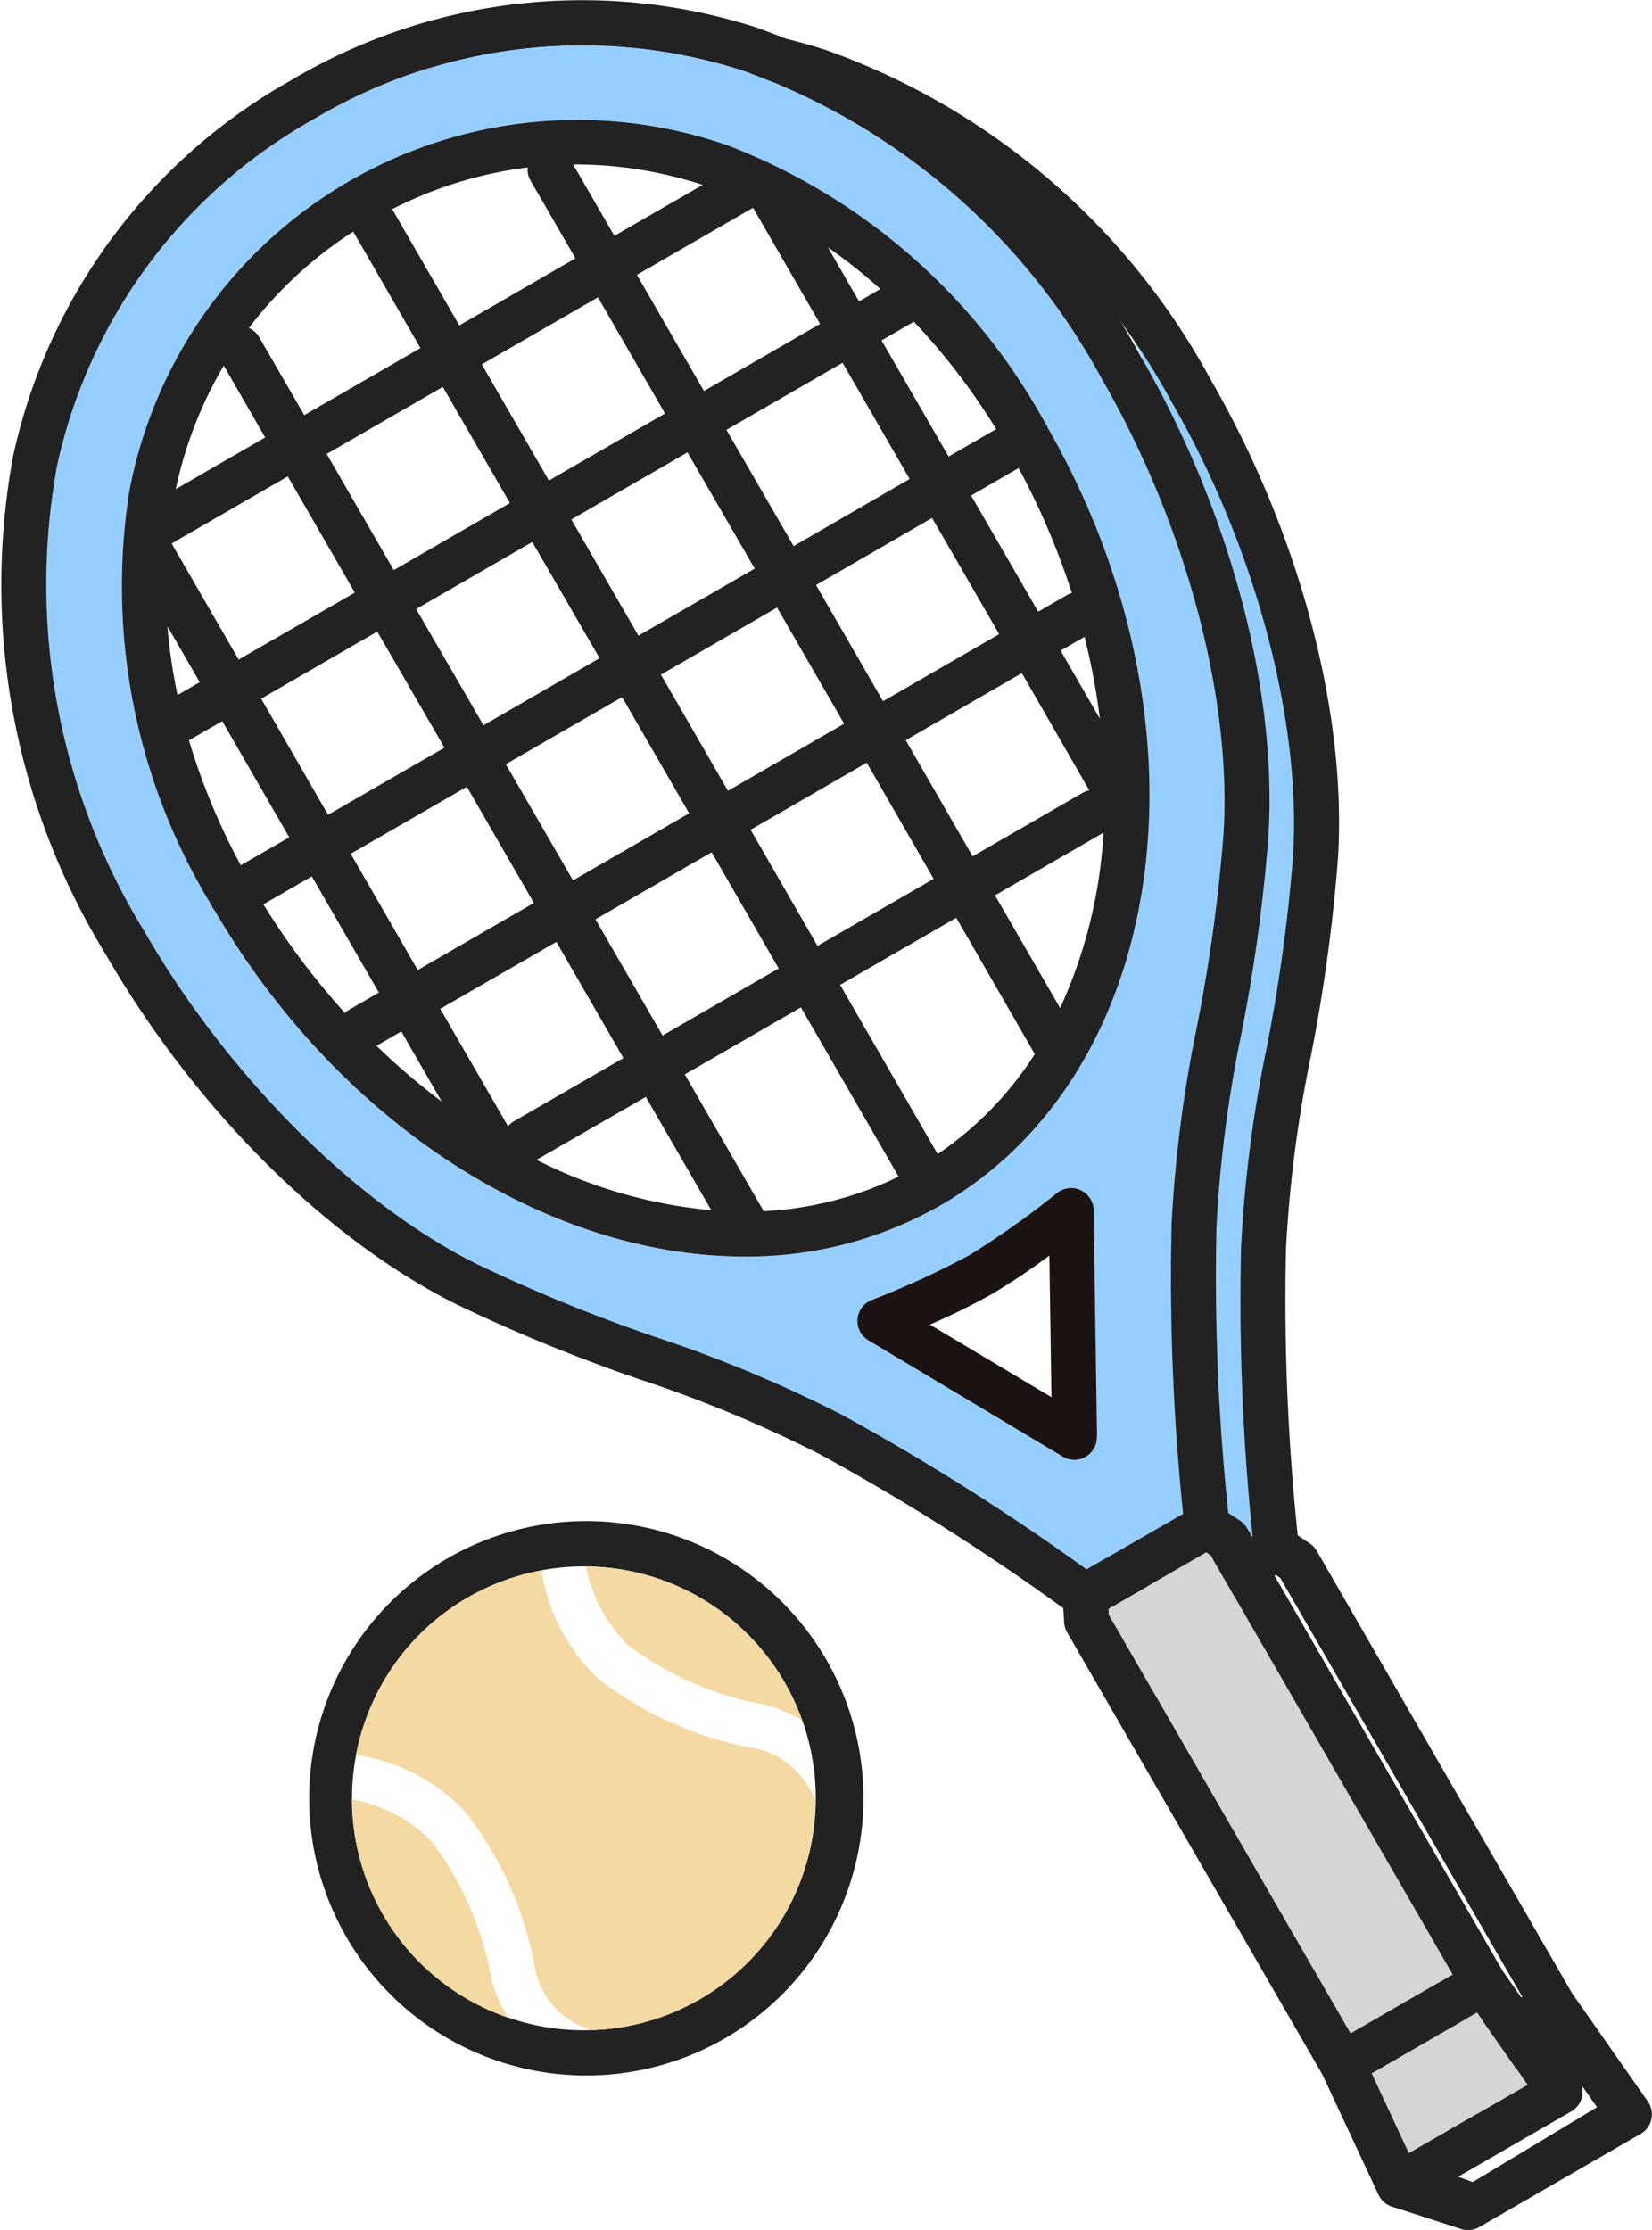 <svg xmlns="http://www.w3.org/2000/svg" xmlns:xlink="http://www.w3.org/1999/xlink" width="52.514" height="70.878" viewBox="0 0 52.514 70.878"><defs><clipPath id="a"><rect width="52.514" height="70.878" fill="none"/></clipPath></defs><g clip-path="url(#a)"><path d="M57.148,10.39a27.625,27.625,0,0,1,6.244,8.343,25.779,25.779,0,0,1,2.907,9.9,35.4,35.4,0,0,1-.7,8.882c-.589,3.418-1.044,3.861-1.13,6.406-.113,3.32.622,3.71.269,6.513a5.255,5.255,0,0,0,.215,2.692c.418,1.085-1.669,1-1.991-.269a27.088,27.088,0,0,1-.431-6.352,42.559,42.559,0,0,1,.323-6.191c.42-3.211.8-2.985.969-5.437.11-1.637-.057-1.814-.054-5.921,0-2.564.066-2.437,0-3.23a22.4,22.4,0,0,0-1.345-5.6,30.568,30.568,0,0,0-1.885-4.791,24.252,24.252,0,0,0-3.391-4.952" transform="translate(-24.463 -4.447)" fill="#96cfff"/><path d="M54.039,67.329,51.624,63.88,43.508,49.821a.721.721,0,0,0-.225-.239l-.376-.248a71.57,71.57,0,0,1-.372-9.139,40.769,40.769,0,0,1,.784-6.069,53.3,53.3,0,0,0,.865-6.291c.294-4.644-1.221-10.344-4.053-15.249A22.466,22.466,0,0,0,27.883,2.117,18.1,18.1,0,0,0,13.12,3.8h0A18.107,18.107,0,0,0,4.281,15.743,22.464,22.464,0,0,0,7.225,31.584c2.832,4.905,7.011,9.068,11.179,11.135a53.282,53.282,0,0,0,5.883,2.4,40.672,40.672,0,0,1,5.646,2.355,71.51,71.51,0,0,1,7.728,4.891l.027.45a.724.724,0,0,0,.094.314L45.9,70.665s2.019.655,2.21.715a.712.712,0,0,0,.215.033.721.721,0,0,0,.357-.1l5.126-2.96a.716.716,0,0,0,.228-1.029M24.77,43.771a51.992,51.992,0,0,1-5.731-2.333c-3.867-1.918-7.92-5.968-10.577-10.569A21.046,21.046,0,0,1,5.679,16.044,16.694,16.694,0,0,1,13.834,5.039h0a16.686,16.686,0,0,1,13.609-1.56A21.044,21.044,0,0,1,38.892,13.3c2.657,4.6,4.137,10.136,3.865,14.444a52.072,52.072,0,0,1-.845,6.127,41.735,41.735,0,0,0-.806,6.28,73.019,73.019,0,0,0,.366,9.209L38.4,51.133a73.081,73.081,0,0,0-7.792-4.922,41.842,41.842,0,0,0-5.839-2.44m14.336,8.787-.011-.174,1.557-.9,0,0,.963-.556.592-.341.146.1L50.044,64l-1.625.938m.05,4.948L47.15,69.4l3.66-4.193,1.609,2.3Z" transform="translate(-1.654 -0.536)" fill="#222"/><path d="M61.6,88.058l1.557-.9,0,0,.963-.556.591-.341.146.1,7.69,13.319-1.625.938-1.624.938-7.69-13.319Z" transform="translate(-26.369 -36.925)" fill="#d4d5d5"/><path d="M77.411,116.309l-1.187-2.543,3.352-1.935,1.61,2.3Z" transform="translate(-32.629 -47.871)" fill="#d4d5d5"/><path d="M35.942,46.739l-.108-7.206a.715.715,0,0,0-1.164-.546,27.417,27.417,0,0,1-2.785,1.973,27.682,27.682,0,0,1-3.1,1.425.715.715,0,0,0-.11,1.281l6.186,3.7a.715.715,0,0,0,1.082-.625M34.37,14.658c-.009-.018-.009-.038-.019-.057s-.025-.025-.035-.04A19.468,19.468,0,0,0,24.22,5.7,14.5,14.5,0,0,0,5.178,16.691,19.46,19.46,0,0,0,7.806,29.868c.007.016.007.034.017.05a.642.642,0,0,0,.062.08c4.033,6.906,10.7,11.01,16.845,11.01a12.372,12.372,0,0,0,6.241-1.629c7.289-4.209,8.806-15.284,3.4-24.72M21.975,43.591a52.043,52.043,0,0,1-5.731-2.333c-3.867-1.918-7.92-5.968-10.577-10.569A21.046,21.046,0,0,1,2.885,15.864,16.693,16.693,0,0,1,11.04,4.859h0A16.686,16.686,0,0,1,24.65,3.3,21.041,21.041,0,0,1,36.1,13.121c2.657,4.6,4.138,10.136,3.865,14.444a52.2,52.2,0,0,1-.845,6.127,41.81,41.81,0,0,0-.806,6.28,73.246,73.246,0,0,0,.366,9.209l-3.071,1.772a73.236,73.236,0,0,0-7.791-4.921,41.9,41.9,0,0,0-5.839-2.44" transform="translate(-1.07 -1.071)" fill="#96cfff"/><path d="M55.273,73.927l-.108-7.205A.716.716,0,0,0,54,66.176a27.385,27.385,0,0,1-2.785,1.974,27.584,27.584,0,0,1-3.1,1.425A.716.716,0,0,0,48,70.855l6.186,3.7a.715.715,0,0,0,1.082-.625M49.96,70.358a21.321,21.321,0,0,0,1.971-.97,21.157,21.157,0,0,0,1.826-1.223l.067,4.5Z" transform="translate(-20.4 -28.26)" fill="#1a1311"/><path d="M36.172,16.424c-.009-.018-.009-.039-.019-.057s-.025-.025-.035-.04a19.463,19.463,0,0,0-10.1-8.863A14.5,14.5,0,0,0,6.98,18.458,19.467,19.467,0,0,0,9.608,31.634c.008.016.007.034.017.05a.767.767,0,0,0,.062.079c4.033,6.907,10.7,11.01,16.845,11.01a12.37,12.37,0,0,0,6.24-1.629c7.29-4.209,8.807-15.284,3.4-24.72M32.677,39.516l-3.1-5.377,3.692-2.132L35.742,36.3c.007.013.018.021.026.033a10.978,10.978,0,0,1-3.091,3.185M10.526,30.337a20.919,20.919,0,0,1-1.648-3.97l1.057-.61,2.131,3.692ZM9.985,14.458,11.3,16.741,8.458,18.384a13.07,13.07,0,0,1,1.526-3.926m9.741-5.9,1.438,2.49L17.473,13.18,15.339,9.485A12.965,12.965,0,0,1,19.645,8.16a.7.7,0,0,0,.081.4m2.153,3.728,2.132,3.692L20.319,18.11l-2.132-3.692Zm12.658,4.188-1.511.872-2.132-3.692,1.028-.594a20.94,20.94,0,0,1,2.615,3.413m2.408,5.21a.629.629,0,0,0-.109.037l-.963.556-2.132-3.692,1.51-.872a23.755,23.755,0,0,1,1.693,3.971m.89,3.993-1.248-2.162.76-.438a21.4,21.4,0,0,1,.488,2.6m-1.262,9.2L34.5,31.293l3.448-1.99a15.4,15.4,0,0,1-1.378,5.575M28.811,21.432,32.5,19.3l2.132,3.692-3.691,2.132Zm.893,4.407-3.692,2.132-2.131-3.692,3.691-2.132ZM28.1,20.194,25.963,16.5l3.692-2.132,2.132,3.692Zm-1.238.715L23.165,23.04l-2.132-3.692,3.692-2.132Zm-4.931,2.847-3.691,2.131L16.1,22.195l3.691-2.132Zm.715,1.238,2.132,3.692-3.692,2.132L18.95,27.125Zm2.847,4.931,2.131,3.692-3.691,2.131L21.8,32.056Zm1.239-.715,3.691-2.132L32.55,30.77,28.858,32.9Zm4.93-2.847,3.692-2.132L37.5,27.96a.685.685,0,0,0-.2.067l-3.511,2.027ZM30.179,12.417,29.19,10.7a17.4,17.4,0,0,1,1.665,1.323Zm-3.37-2.976,2.131,3.691-3.691,2.132-2.132-3.691ZM19.08,18.826l-3.692,2.132-2.132-3.692,3.692-2.131ZM14.15,21.672,10.458,23.8,8.327,20.111l3.692-2.131ZM8.194,22.743,9.22,24.519l-.706.408a17.319,17.319,0,0,1-.32-2.184m2.979,2.3,3.691-2.132L17,26.6,13.3,28.733Zm6.538,2.8,2.131,3.692-3.692,2.132L14.02,29.972Zm2.846,4.931,2.132,3.692L19.2,38.478a.7.7,0,0,0-.178.157L16.866,34.9Zm-3.645,5.073a21.4,21.4,0,0,1-2.073-1.772l.788-.455ZM23.4,37.7l2.081,3.6a15.375,15.375,0,0,1-5.556-1.6Zm3.716,3.576-2.477-4.291,3.692-2.131,3.105,5.378a10.959,10.959,0,0,1-4.3,1.1c-.008-.017-.008-.036-.018-.053M25.213,8.711,22.4,10.333l-1.31-2.269c.034,0,.068,0,.1,0a13.1,13.1,0,0,1,4.018.65M14.1,10.2l2.136,3.7-3.692,2.132L11.1,13.537a.7.7,0,0,0-.316-.276A12.982,12.982,0,0,1,14.1,10.2m-2.856,21.38,1.539-.888,2.132,3.692-.992.572a.689.689,0,0,0-.086.077,23.749,23.749,0,0,1-2.593-3.452" transform="translate(-2.871 -2.838)" fill="#222"/><path d="M50.176,66.078l-2.415-3.449L39.645,48.57a.717.717,0,0,0-.226-.239l-.375-.248a71.541,71.541,0,0,1-.373-9.139,40.777,40.777,0,0,1,.785-6.069,53.273,53.273,0,0,0,.864-6.291c.295-4.644-1.221-10.344-4.053-15.249A22.465,22.465,0,0,0,24.019.866,18.1,18.1,0,0,0,9.257,2.549h0A18.1,18.1,0,0,0,.418,14.492,22.46,22.46,0,0,0,3.361,30.333c2.832,4.9,7.011,9.068,11.179,11.135a53.319,53.319,0,0,0,5.883,2.4,40.754,40.754,0,0,1,5.646,2.355A71.605,71.605,0,0,1,33.8,51.112l.027.45a.717.717,0,0,0,.094.315l8.118,14.061,1.779,3.813a.715.715,0,0,0,.432.38.73.73,0,0,0,.215.033.72.72,0,0,0,.357-.1l5.126-2.96a.715.715,0,0,0,.229-1.029M20.906,42.52a52.157,52.157,0,0,1-5.731-2.333C11.308,38.269,7.256,34.22,4.6,29.618A21.046,21.046,0,0,1,1.816,14.793,16.693,16.693,0,0,1,9.971,3.788h0A16.686,16.686,0,0,1,23.581,2.227a21.041,21.041,0,0,1,11.447,9.822c2.657,4.6,4.138,10.136,3.865,14.444a52.191,52.191,0,0,1-.845,6.128,41.81,41.81,0,0,0-.806,6.28,73.246,73.246,0,0,0,.366,9.209l-3.071,1.772a73.212,73.212,0,0,0-7.791-4.922,41.9,41.9,0,0,0-5.839-2.44m14.325,8.613,1.557-.9,0,0,.963-.556.591-.341.146.1,7.69,13.319-1.624.937-1.624.938-7.69-13.319Zm9.551,17.3L43.6,65.895l3.352-1.935,1.61,2.3Z" transform="translate(0 0)" fill="#222"/><path d="M25.85,102.149a8.81,8.81,0,1,1,.176,0l-.176,0m.006-16.179a7.371,7.371,0,1,0,5.113,2.057h0a7.351,7.351,0,0,0-5.113-2.057" transform="translate(-7.3 -36.187)" fill="#222"/><path d="M32.578,87.05a4.642,4.642,0,0,0,1.355,2.512,10.109,10.109,0,0,0,4.4,1.891,5.251,5.251,0,0,1,1.107.484,7.346,7.346,0,0,0-6.865-4.887" transform="translate(-13.946 -37.263)" fill="#f4d9a2"/><path d="M32.475,92.921a11.231,11.231,0,0,1-5-2.229,6.03,6.03,0,0,1-1.792-3.426,7.335,7.335,0,0,0-5.895,5.861,6.008,6.008,0,0,1,3.46,1.794,11.316,11.316,0,0,1,2.239,5.035,2.527,2.527,0,0,0,1.821,1.921A7.351,7.351,0,0,0,34.394,94.6a2.655,2.655,0,0,0-1.919-1.681" transform="translate(-8.471 -37.355)" fill="#f4d9a2"/><path d="M24.012,105.79a10.2,10.2,0,0,0-1.9-4.439,4.6,4.6,0,0,0-2.553-1.358,7.347,7.347,0,0,0,4.959,6.936,5.133,5.133,0,0,1-.507-1.139" transform="translate(-8.373 -42.804)" fill="#f4d9a2"/></g></svg>